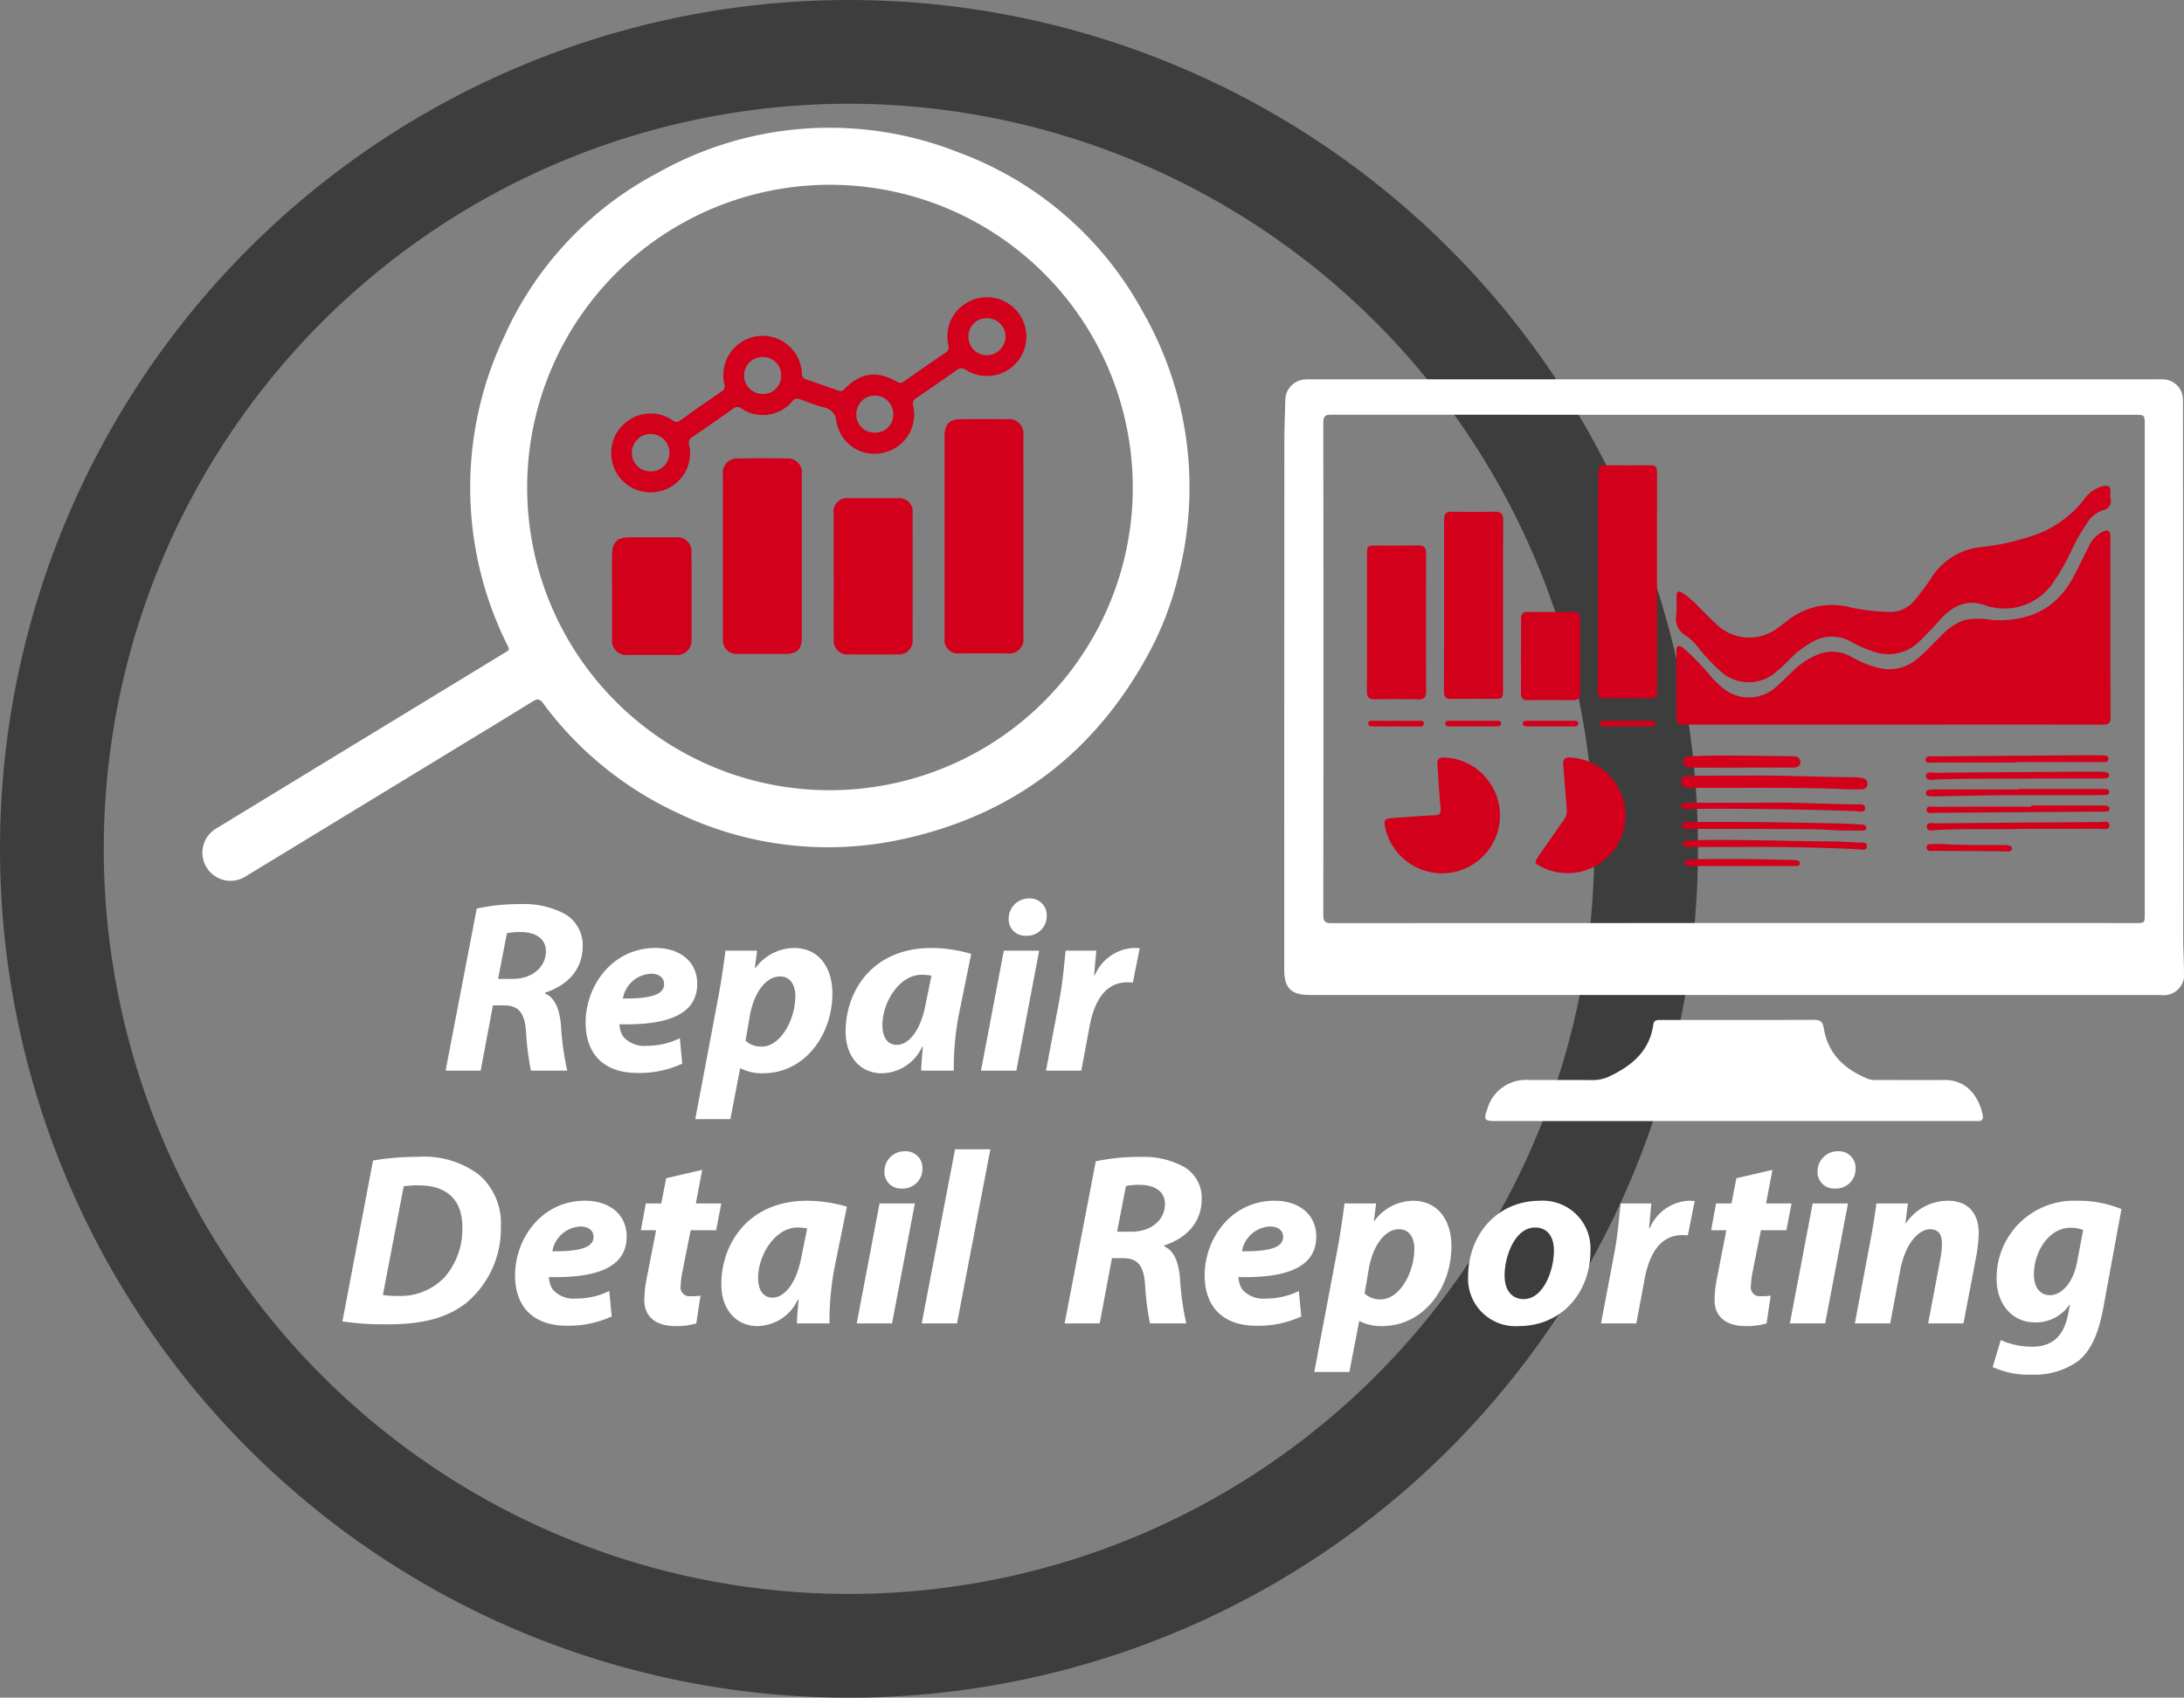 <svg xmlns="http://www.w3.org/2000/svg" width="231.525" height="180" viewBox="0 0 231.525 180">
  <rect x="0" y="0" width="231.525" height="180" fill="#808080" stroke="none"/>
  <g id="system4" transform="translate(-960 -5514.734)">
    <path id="Ellipse_4" data-name="Ellipse 4" d="M90,11a79,79,0,1,0,79,79A79.089,79.089,0,0,0,90,11M90,0A90,90,0,1,1,0,90,90,90,0,0,1,90,0Z" transform="translate(960 5514.734)" fill="#3e3d3d"/>
    <g id="Group_6194" data-name="Group 6194" transform="translate(34.413 -60.721)">
      <path id="Path_3890" data-name="Path 3890" d="M.494,0H4.212l1.3-6.916H6.656c1.482,0,2.21.65,2.366,2.782A28.443,28.443,0,0,0,9.542,0H13.39a30.307,30.307,0,0,1-.676-4.966c-.182-1.586-.624-2.756-1.664-3.2v-.1c2.236-.728,3.978-2.34,3.978-4.94a3.8,3.8,0,0,0-1.95-3.432,9.043,9.043,0,0,0-4.6-1.014,21.5,21.5,0,0,0-4.68.468Zm6.5-14.56a6.118,6.118,0,0,1,1.456-.13c1.482,0,2.678.624,2.678,2.028,0,1.716-1.482,2.938-3.51,2.938H6.058ZM25.324-3.432a7.994,7.994,0,0,1-3.562.806,2.937,2.937,0,0,1-2.444-.988,2.508,2.508,0,0,1-.39-1.3c5.1.13,8.242-1.04,8.242-4.29,0-2.366-1.846-3.8-4.42-3.8-4.6,0-7.41,4.03-7.41,7.9,0,3.3,1.872,5.356,5.512,5.356a10.908,10.908,0,0,0,4.732-.988ZM23.66-9.178c0,1.144-1.456,1.56-4.368,1.534a3.157,3.157,0,0,1,2.99-2.626C23.14-10.27,23.66-9.828,23.66-9.178ZM30.68,5.148,31.72-.234h.052a5.055,5.055,0,0,0,2.366.52C38.558.286,41.5-3.77,41.5-8.19c0-2.6-1.326-4.81-4.082-4.81a5.142,5.142,0,0,0-4.082,2.132H33.28l.234-1.846H30.16c-.156,1.3-.468,3.406-.754,4.914L26.962,5.148ZM32.76-5.9c.468-2.5,1.768-4.082,3.172-4.082,1.222,0,1.638,1.066,1.638,2.08,0,2.5-1.56,5.356-3.562,5.356a2.428,2.428,0,0,1-1.716-.624ZM54.366,0a30.74,30.74,0,0,1,.494-5.72l1.352-6.656A15.147,15.147,0,0,0,52-13c-6.266,0-9.1,4.576-9.1,8.866,0,2.652,1.56,4.42,3.848,4.42a4.8,4.8,0,0,0,4.264-2.808h.078c-.078.91-.156,1.768-.182,2.522ZM51.4-7.124C50.83-4,49.452-2.73,48.334-2.73c-1.04,0-1.534-.858-1.534-2.106,0-2.366,1.768-5.33,4.186-5.33a5.8,5.8,0,0,1,1.014.1ZM61,0l2.418-12.714H59.67L57.252,0ZM62.01-14.3a2.075,2.075,0,0,0,2.21-2.106,1.767,1.767,0,0,0-1.872-1.846A2.129,2.129,0,0,0,60.19-16.12,1.733,1.733,0,0,0,62.01-14.3ZM67.886,0l.884-4.732c.468-2.5,1.586-4.628,3.978-4.628a4.407,4.407,0,0,1,.6.026l.728-3.64a6.336,6.336,0,0,0-.7-.026,4.751,4.751,0,0,0-4.056,2.886h-.078c.078-.884.156-1.742.234-2.6h-3.25c-.13,1.092-.286,3.224-.65,5.148L64.142,0Z" transform="translate(972.33 5688.968)" fill="#fff"/>
      <path id="Path_3892" data-name="Path 3892" d="M.494,0H4.212l1.3-6.916H6.656c1.482,0,2.21.65,2.366,2.782A28.443,28.443,0,0,0,9.542,0H13.39a30.307,30.307,0,0,1-.676-4.966c-.182-1.586-.624-2.756-1.664-3.2v-.1c2.236-.728,3.978-2.34,3.978-4.94a3.8,3.8,0,0,0-1.95-3.432,9.043,9.043,0,0,0-4.6-1.014,21.5,21.5,0,0,0-4.68.468Zm6.5-14.56a6.118,6.118,0,0,1,1.456-.13c1.482,0,2.678.624,2.678,2.028,0,1.716-1.482,2.938-3.51,2.938H6.058ZM25.324-3.432a7.994,7.994,0,0,1-3.562.806,2.937,2.937,0,0,1-2.444-.988,2.508,2.508,0,0,1-.39-1.3c5.1.13,8.242-1.04,8.242-4.29,0-2.366-1.846-3.8-4.42-3.8-4.6,0-7.41,4.03-7.41,7.9,0,3.3,1.872,5.356,5.512,5.356a10.908,10.908,0,0,0,4.732-.988ZM23.66-9.178c0,1.144-1.456,1.56-4.368,1.534a3.157,3.157,0,0,1,2.99-2.626C23.14-10.27,23.66-9.828,23.66-9.178ZM30.68,5.148,31.72-.234h.052a5.055,5.055,0,0,0,2.366.52C38.558.286,41.5-3.77,41.5-8.19c0-2.6-1.326-4.81-4.082-4.81a5.142,5.142,0,0,0-4.082,2.132H33.28l.234-1.846H30.16c-.156,1.3-.468,3.406-.754,4.914L26.962,5.148ZM32.76-5.9c.468-2.5,1.768-4.082,3.172-4.082,1.222,0,1.638,1.066,1.638,2.08,0,2.5-1.56,5.356-3.562,5.356a2.428,2.428,0,0,1-1.716-.624Zm18.1-7.1c-4.524,0-7.592,3.614-7.592,8.034A5.03,5.03,0,0,0,48.646.286c4.42,0,7.592-3.406,7.592-8.06A5.05,5.05,0,0,0,50.856-13Zm-.494,2.834c1.508,0,2,1.248,2,2.418,0,2.184-1.144,5.174-3.2,5.174-1.3,0-2.028-.988-2.028-2.47C47.112-7.02,48.2-10.166,50.362-10.166ZM61.1,0l.884-4.732c.468-2.5,1.586-4.628,3.978-4.628a4.407,4.407,0,0,1,.6.026l.728-3.64a6.336,6.336,0,0,0-.7-.026,4.751,4.751,0,0,0-4.056,2.886h-.078c.078-.884.156-1.742.234-2.6h-3.25c-.13,1.092-.286,3.224-.65,5.148L57.356,0ZM71.708-15.392l-.52,2.678H69.55L69.03-9.88h1.612l-.988,5.07a12.317,12.317,0,0,0-.26,2.366c0,1.586,1.066,2.73,3.3,2.73A7.355,7.355,0,0,0,74.906,0l.442-2.938a6.969,6.969,0,0,1-1.04.052.937.937,0,0,1-1.066-1.066,9.454,9.454,0,0,1,.208-1.612l.858-4.316h2.7l.546-2.834h-2.7l.676-3.562ZM81.12,0l2.418-12.714H79.794L77.376,0Zm1.014-14.3a2.075,2.075,0,0,0,2.21-2.106,1.767,1.767,0,0,0-1.872-1.846,2.129,2.129,0,0,0-2.158,2.132A1.733,1.733,0,0,0,82.134-14.3ZM88.01,0l1.066-5.642c.52-2.808,1.95-4.342,3.172-4.342.936,0,1.248.624,1.248,1.508a8.6,8.6,0,0,1-.13,1.43L92.04,0h3.744l1.4-7.384A15.913,15.913,0,0,0,97.4-9.542c0-2.184-1.17-3.458-3.25-3.458a5.349,5.349,0,0,0-4.472,2.392h-.052l.26-2.106H86.554c-.156,1.118-.364,2.522-.676,4.134L84.266,0ZM98.878,4.628a9.154,9.154,0,0,0,4.134.806A7.9,7.9,0,0,0,107.926,4c1.534-1.222,2.236-3.3,2.678-5.642l1.924-10.478A11.87,11.87,0,0,0,107.822-13a8.186,8.186,0,0,0-8.528,8.372c.026,2.47,1.56,4.524,4.082,4.524a4.329,4.329,0,0,0,3.64-1.872h.052L106.86-.91c-.52,2.548-1.924,3.38-3.8,3.38a8.06,8.06,0,0,1-3.328-.7ZM107.822-6.5c-.39,2.158-1.638,3.51-2.86,3.51-1.144,0-1.716-.936-1.716-2.21,0-2.418,1.612-4.94,3.874-4.94a3.719,3.719,0,0,1,1.352.234Z" transform="translate(1037.953 5715.77)" fill="#fff"/>
      <path id="Path_1365" data-name="Path 1365" d="M101.178,55.593c-5.716,10.651-14.488,17.334-26.3,19.865a36.755,36.755,0,0,1-23.746-2.825A37.187,37.187,0,0,1,36.885,61c-.346-.464-.588-.479-1.06-.189C32.7,62.742,29.563,64.64,26.43,66.55q-10.507,6.4-21.013,12.8A2.983,2.983,0,1,1,2.295,74.27Q17.346,65.1,32.4,55.932c1.164-.71.991-.434.475-1.568a37.375,37.375,0,0,1-.092-32.232A36.4,36.4,0,0,1,49.023,4.8a37.082,37.082,0,0,1,31.94-2.18,36.676,36.676,0,0,1,19.48,16.828,37.517,37.517,0,0,1,3.884,27.715,33.989,33.989,0,0,1-3.15,8.432m-2.662-9.9a32.1,32.1,0,1,0-38.758,23.65,32.142,32.142,0,0,0,38.758-23.65" transform="translate(946.257 5589)" fill="#fff"/>
      <path id="Path_1366" data-name="Path 1366" d="M36.009,33.369a4.17,4.17,0,0,1-2.551-7.483,4.092,4.092,0,0,1,4.829-.18c.295.194.5.288.842.045,1.447-1.043,2.913-2.061,4.384-3.069a.646.646,0,0,0,.306-.792,4.17,4.17,0,1,1,8.228-1.107.585.585,0,0,0,.444.614q1.712.572,3.407,1.181a.565.565,0,0,0,.68-.187c1.717-1.739,3.419-1.963,5.582-.73a.527.527,0,0,0,.651-.023c1.5-1.045,2.991-2.088,4.5-3.114.34-.231.3-.495.247-.833A4.065,4.065,0,0,1,69.316,13.4a4.176,4.176,0,1,1,.115,6.989.765.765,0,0,0-1.009.034q-2.107,1.5-4.251,2.944a.7.7,0,0,0-.323.85A4.167,4.167,0,0,1,60.54,29.2,4.083,4.083,0,0,1,55.7,25.866a1.593,1.593,0,0,0-1.383-1.518c-.85-.227-1.673-.556-2.5-.859a.613.613,0,0,0-.775.214,4.1,4.1,0,0,1-5.437.76.654.654,0,0,0-.855.03q-2.158,1.531-4.342,3.025a.677.677,0,0,0-.318.8,4.161,4.161,0,0,1-4.081,5.05m23.748-6.334a1.9,1.9,0,0,0,1.974-1.952,1.96,1.96,0,0,0-3.921-.03,1.9,1.9,0,0,0,1.946,1.982M49.84,21a1.9,1.9,0,0,0-1.946-1.982,1.959,1.959,0,0,0-.048,3.918A1.907,1.907,0,0,0,49.84,21M35.99,31.143A1.957,1.957,0,0,0,38,29.2a1.992,1.992,0,1,0-3.983.024,1.948,1.948,0,0,0,1.972,1.919M71.647,18.832a2,2,0,0,0,1.98-2,1.949,1.949,0,0,0-1.973-1.928A1.9,1.9,0,0,0,69.7,16.829a1.935,1.935,0,0,0,1.948,2" transform="translate(958.555 5594.29)" fill="#d2001b"/>
      <path id="Path_1367" data-name="Path 1367" d="M56.984,33.758q0-5.322,0-10.642c0-1.225.517-1.742,1.76-1.748q2.434-.013,4.87,0a1.538,1.538,0,0,1,1.725,1.7q.006,10.7,0,21.4A1.515,1.515,0,0,1,63.6,46.2q-2.494,0-4.989,0a1.429,1.429,0,0,1-1.627-1.617q0-5.411,0-10.822" transform="translate(968.737 5598.529)" fill="#d2001b"/>
      <path id="Path_1368" data-name="Path 1368" d="M48.561,34.675q0,4.3,0,8.6c0,1.215-.5,1.715-1.715,1.718-1.664,0-3.328,0-4.992,0A1.475,1.475,0,0,1,40.2,43.368q-.011-8.721,0-17.44a1.492,1.492,0,0,1,1.589-1.653q2.585-.051,5.171,0a1.471,1.471,0,0,1,1.6,1.68q.006,4.361,0,8.72" transform="translate(962.021 5599.794)" fill="#d2001b"/>
      <path id="Path_1369" data-name="Path 1369" d="M48.588,35.454c0-2.206,0-4.411,0-6.617A1.426,1.426,0,0,1,50.2,27.2q2.585-.009,5.172,0a1.412,1.412,0,0,1,1.583,1.549q.015,6.736,0,13.473A1.432,1.432,0,0,1,55.4,43.758q-2.615.019-5.232,0a1.44,1.44,0,0,1-1.576-1.569c-.011-2.247,0-4.492,0-6.737" transform="translate(965.378 5601.079)" fill="#d2001b"/>
      <path id="Path_1370" data-name="Path 1370" d="M31.806,36.346c0-1.461-.009-2.924,0-4.386.006-1.368.524-1.872,1.9-1.872q2.4,0,4.805,0a1.513,1.513,0,0,1,1.708,1.7c.023,2.343.009,4.686.009,7.029,0,.68.014,1.362-.006,2.043A1.525,1.525,0,0,1,38.5,42.555q-2.494.006-4.987,0a1.517,1.517,0,0,1-1.705-1.7c-.011-1.5,0-3,0-4.506" transform="translate(958.667 5602.336)" fill="#d2001b"/>
      <path id="Path_3891" data-name="Path 3891" d="M.546-.208A31.182,31.182,0,0,0,5.33.1c3.8,0,6.37-.7,8.4-2.314a10.243,10.243,0,0,0,3.614-8.06,6.8,6.8,0,0,0-2.314-5.486,9.63,9.63,0,0,0-6.4-1.9,28.469,28.469,0,0,0-4.836.39Zm6.5-14.326a8.769,8.769,0,0,1,1.586-.1c3.094,0,4.628,1.638,4.628,4.394a7.793,7.793,0,0,1-1.82,5.278A6.441,6.441,0,0,1,6.474-2.912a9.8,9.8,0,0,1-1.638-.1Zm21.788,11.1a7.994,7.994,0,0,1-3.562.806,2.937,2.937,0,0,1-2.444-.988,2.508,2.508,0,0,1-.39-1.3c5.1.13,8.242-1.04,8.242-4.29,0-2.366-1.846-3.8-4.42-3.8-4.6,0-7.41,4.03-7.41,7.9,0,3.3,1.872,5.356,5.512,5.356a10.908,10.908,0,0,0,4.732-.988ZM27.17-9.178c0,1.144-1.456,1.56-4.368,1.534a3.157,3.157,0,0,1,2.99-2.626C26.65-10.27,27.17-9.828,27.17-9.178Zm7.7-6.214-.52,2.678H32.708l-.52,2.834H33.8l-.988,5.07a12.316,12.316,0,0,0-.26,2.366c0,1.586,1.066,2.73,3.3,2.73A7.355,7.355,0,0,0,38.064,0l.442-2.938a6.969,6.969,0,0,1-1.04.052A.937.937,0,0,1,36.4-3.952a9.453,9.453,0,0,1,.208-1.612l.858-4.316h2.7l.546-2.834h-2.7l.676-3.562ZM52.182,0a30.74,30.74,0,0,1,.494-5.72l1.352-6.656A15.147,15.147,0,0,0,49.816-13c-6.266,0-9.1,4.576-9.1,8.866,0,2.652,1.56,4.42,3.848,4.42a4.8,4.8,0,0,0,4.264-2.808h.078c-.078.91-.156,1.768-.182,2.522ZM49.218-7.124C48.646-4,47.268-2.73,46.15-2.73c-1.04,0-1.534-.858-1.534-2.106,0-2.366,1.768-5.33,4.186-5.33a5.8,5.8,0,0,1,1.014.1ZM58.812,0,61.23-12.714H57.486L55.068,0Zm1.014-14.3a2.075,2.075,0,0,0,2.21-2.106,1.767,1.767,0,0,0-1.872-1.846,2.129,2.129,0,0,0-2.158,2.132A1.733,1.733,0,0,0,59.826-14.3ZM65.7,0l3.536-18.46H65.494L61.958,0Z" transform="translate(961.339 5715.77)" fill="#fff"/>
      <path id="Path_1371" data-name="Path 1371" d="M125.422,83.517H80.511c-1.977,0-2.72-.729-2.72-2.69q0-28.114.016-56.229c0-1.395.074-2.794.1-4.193a2.2,2.2,0,0,1,2-2.142,6.579,6.579,0,0,1,.853-.027H170.3a7.579,7.579,0,0,1,.782.017,2.13,2.13,0,0,1,1.979,2.064c.021.332.008.665.008,1q.009,28.116.021,56.229c0,1.162.079,2.323.081,3.485a2.179,2.179,0,0,1-2.486,2.488H125.422m.1-61.522q-21.321,0-42.643-.009c-.608,0-.947.055-.945.822q.03,26.128,0,52.255c0,.676.232.833.865.832q42.644-.017,85.287-.009c.93,0,.93-.006.93-.96V23.1c0-1.1,0-1.1-1.137-1.1H125.525" transform="translate(983.935 5597.435)" fill="#fff"/>
      <path id="Path_1372" data-name="Path 1372" d="M119.186,76.284H93.842c-1.086,0-1.192-.162-.818-1.2a4.237,4.237,0,0,1,4.445-3.148c2.207,0,4.414-.013,6.621.007a4.187,4.187,0,0,0,1.861-.376c2.407-1.133,4.3-2.7,4.695-5.535.058-.421.339-.465.666-.465l2.35,0c4.651,0,9.3.01,13.953-.011.668,0,.978.125,1.1.89.445,2.76,2.252,4.39,4.743,5.386a2.569,2.569,0,0,0,.984.1c2.349,0,4.7.023,7.047,0,2.619-.03,3.765,2.13,4.072,3.743.082.424-.1.627-.536.611-.237-.007-.473,0-.712,0h-25.13" transform="translate(990.213 5618.031)" fill="#fff"/>
      <path id="Path_1373" data-name="Path 1373" d="M130.113,50.131H108.188c-1.025,0-1.047-.009-1.053-1.019-.011-2.207-.006-4.412,0-6.619,0-.23-.082-.534.154-.656.271-.139.481.129.678.278a24.8,24.8,0,0,1,2.906,3.021,12.744,12.744,0,0,0,1.069,1.039,4.329,4.329,0,0,0,5.831-.112c.726-.646,1.4-1.345,2.123-2a7.768,7.768,0,0,1,2.04-1.284,4.068,4.068,0,0,1,3.763.179,10.75,10.75,0,0,0,3.028,1.2,4.558,4.558,0,0,0,3.87-.957c.97-.773,1.777-1.708,2.663-2.566a6.332,6.332,0,0,1,2.34-1.575,7.886,7.886,0,0,1,3.033-.011c3.535.157,6.435-.927,8.315-4.115.689-1.168,1.208-2.42,1.853-3.607a3.409,3.409,0,0,1,1.437-1.623c.638-.3.887-.16.887.529.007,6.383,0,12.765.021,19.148,0,.765-.431.751-.967.751q-11.033-.009-22.067,0Z" transform="translate(996.179 5602.153)" fill="#d2001b"/>
      <path id="Path_1374" data-name="Path 1374" d="M107.146,39.406c0-.5,0-1,0-1.494,0-.465.223-.527.587-.3a8.506,8.506,0,0,1,1.433,1.164c.71.7,1.391,1.429,2.126,2.1a5.008,5.008,0,0,0,6.748.343c.268-.2.534-.394.8-.6a7.553,7.553,0,0,1,6.558-1.5,21.457,21.457,0,0,0,4.3.527,3.287,3.287,0,0,0,2.537-1.067,24.7,24.7,0,0,0,2.045-2.731,7.058,7.058,0,0,1,5.206-3.087,24.313,24.313,0,0,0,5.067-1.089,11.364,11.364,0,0,0,5.738-3.887,3.581,3.581,0,0,1,2.03-1.478c.515-.116.848-.009.819.607a4.771,4.771,0,0,0,.006.712.973.973,0,0,1-.812,1.239,3.148,3.148,0,0,0-1.675,1.372,20.032,20.032,0,0,0-1.65,2.9,22.966,22.966,0,0,1-1.861,3.274,6.23,6.23,0,0,1-6.832,2.669,1.624,1.624,0,0,1-.275-.068c-2.167-.865-3.748.06-5.135,1.648-.608.7-1.256,1.359-1.914,2.007a4.653,4.653,0,0,1-4.979,1.174,12.231,12.231,0,0,1-2.343-1.025,4.127,4.127,0,0,0-4.266.088,10.083,10.083,0,0,0-2.24,1.736,19.188,19.188,0,0,1-1.617,1.5,4.41,4.41,0,0,1-5.467.027,19.684,19.684,0,0,1-2.52-2.6,6.2,6.2,0,0,0-1.344-1.358,2.086,2.086,0,0,1-1.074-2.376,3.3,3.3,0,0,0,0-.427h.006" transform="translate(996.172 5600.691)" fill="#d2001b"/>
      <path id="Path_1375" data-name="Path 1375" d="M106.953,37.156q0,5.653,0,11.308c0,.978-.013.988-1,.989-1.494,0-2.988-.021-4.48.008-.6.013-.785-.22-.784-.791q.019-10.382.017-20.765c0-.853.06-1.705.068-2.558,0-.421.181-.6.6-.6,1.66.007,3.318.013,4.978,0,.605-.006.608.386.608.812q0,3.555-.006,7.111v4.48Z" transform="translate(994.287 5600.042)" fill="#d2001b"/>
      <path id="Path_1376" data-name="Path 1376" d="M95.3,38.166q0,4.446,0,8.89c0,.921-.048.962-.967.964-1.494,0-2.988-.016-4.48.009-.563.01-.816-.16-.815-.764q.023-9.138.009-18.278c0-.631.265-.819.859-.809,1.517.026,3.035.031,4.551,0,.666-.014.862.261.858.886-.018,3.035-.008,6.069-.008,9.1Z" transform="translate(989.622 5601.535)" fill="#d2001b"/>
      <path id="Path_1377" data-name="Path 1377" d="M83.219,38.8q0-3.591,0-7.182c0-.923.023-.938.971-.94,1.493,0,2.987.018,4.479-.009.578-.01.807.2.805.782q-.017,7.359,0,14.719c0,.615-.24.828-.85.814-1.517-.033-3.033-.04-4.55,0-.652.016-.876-.21-.87-.858.026-2.441.01-4.883.01-7.324Z" transform="translate(987.29 5602.621)" fill="#d2001b"/>
      <path id="Path_1378" data-name="Path 1378" d="M90.626,58.548a6.192,6.192,0,0,1-5.973-4.781c-.2-.9-.1-1.025.822-1.089,1.466-.1,2.931-.22,4.4-.291.51-.026.695-.136.638-.707-.156-1.555-.221-3.12-.343-4.678-.045-.571.187-.76.738-.736a6.143,6.143,0,0,1-.279,12.281" transform="translate(987.793 5609.505)" fill="#d2001b"/>
      <path id="Path_1379" data-name="Path 1379" d="M105.532,52.436A6.144,6.144,0,0,1,96.6,57.859c-.751-.4-.765-.455-.283-1.148.893-1.283,1.779-2.573,2.686-3.845a1.658,1.658,0,0,0,.289-1.2c-.142-1.555-.232-3.116-.366-4.672-.05-.58.2-.751.744-.727a6.186,6.186,0,0,1,5.858,6.169" transform="translate(992.38 5609.505)" fill="#d2001b"/>
      <path id="Path_1380" data-name="Path 1380" d="M94.876,40.21c0-1.3.008-2.607,0-3.911,0-.5.173-.724.709-.717q2.417.036,4.835,0c.527-.007.717.206.714.712q-.013,3.946,0,7.891c0,.53-.179.767-.747.757q-2.381-.043-4.763,0c-.554.009-.764-.2-.757-.746.02-1.327.007-2.655.007-3.982Z" transform="translate(991.955 5604.749)" fill="#d2001b"/>
      <path id="Path_1381" data-name="Path 1381" d="M113.823,47.668c3.819-.055,7.633.153,11.449.166a6.473,6.473,0,0,1,.991.092.59.59,0,0,1,.574.678c-.038.374-.325.513-.659.519-.615.01-1.233.007-1.848-.018-5.047-.21-10.1-.122-15.148-.14-.451,0-.9.014-1.351-.017-.407-.028-.772-.176-.743-.675.027-.455.383-.574.76-.58,1.281-.018,2.561-.018,3.841-.024.712,0,1.423,0,2.135,0" transform="translate(996.716 5610.023)" fill="#d2001b"/>
      <path id="Path_1382" data-name="Path 1382" d="M113.331,47.476q-2.456,0-4.91,0a3.835,3.835,0,0,1-.639-.024c-.366-.061-.624-.264-.591-.669.03-.384.313-.5.652-.513,1.114-.033,2.228-.088,3.342-.084,2.49.008,4.979.048,7.47.075l.213.006c.4.014.73.166.741.6.011.451-.336.6-.727.6-.948.01-1.9,0-2.846,0h-2.7Z" transform="translate(996.829 5609.372)" fill="#d2001b"/>
      <path id="Path_1383" data-name="Path 1383" d="M115.565,51.82c-2.937,0-5.236,0-7.534-.006-.333,0-.865.115-.869-.353s.53-.359.86-.364c5.4-.072,10.8.038,16.205.153.615.014,1.229.065,1.844.1.257.016.6,0,.607.337.01.383-.354.306-.594.3-1,0-1.994.017-2.987-.047-2.721-.176-5.449-.062-7.534-.129" transform="translate(996.749 5611.525)" fill="#d2001b"/>
      <path id="Path_1384" data-name="Path 1384" d="M136.4,51.818c-3.307.092-6.39-.043-9.471.123-.386.02-1.059.211-1.076-.333-.018-.58.658-.37,1.038-.374q8.609-.089,17.216-.135c.4,0,1.121-.223,1.108.369-.013.551-.729.337-1.141.34-2.632.02-5.266.01-7.674.01" transform="translate(1003.998 5611.518)" fill="#d2001b"/>
      <path id="Path_1385" data-name="Path 1385" d="M114.076,53.143q-2.953,0-5.905,0a5.054,5.054,0,0,1-.639-.027c-.171-.021-.325-.111-.326-.313s.156-.281.332-.3c.353-.037.707-.079,1.062-.085,4.672-.078,9.342.1,14.013.136,1.066.009,2.133.065,3.2.122.352.018.927-.108.921.387-.009.529-.584.344-.923.329q-5.864-.281-11.732-.248" transform="translate(996.766 5612.11)" fill="#d2001b"/>
      <path id="Path_1386" data-name="Path 1386" d="M135.365,46.944q-4.45,0-8.9,0c-.282,0-.731.142-.714-.322.014-.41.455-.33.748-.333q7.686-.064,15.373-.115c.879-.006,1.756,0,2.634.011.274.006.663-.016.646.374s-.4.34-.676.34q-4.556.009-9.113,0Z" transform="translate(1003.956 5609.361)" fill="#d2001b"/>
      <path id="Path_1387" data-name="Path 1387" d="M136.765,48.111c-3.5.03-6.729-.026-9.952.1-.378.014-1.035.189-1.019-.4.014-.513.652-.315,1.016-.318q8.534-.077,17.069-.119a7.433,7.433,0,0,1,.852.037c.208.023.462.06.462.34s-.237.325-.458.34c-.189.013-.378.01-.568.01h-7.4" transform="translate(1003.974 5609.897)" fill="#d2001b"/>
      <path id="Path_1388" data-name="Path 1388" d="M136.937,49.865h7.332a5.054,5.054,0,0,1,.639.03c.176.023.323.12.313.322s-.174.264-.349.282c-.142.014-.285.016-.427.017q-8.862.068-17.724.126c-.32,0-.866.173-.883-.3-.02-.5.534-.336.849-.337,3.416-.014,6.832-.009,10.248-.009v-.135" transform="translate(1003.993 5610.991)" fill="#d2001b"/>
      <path id="Path_1389" data-name="Path 1389" d="M115.181,49.669c3.073-.077,6.74.12,10.411.176.373.006,1-.115,1,.386,0,.567-.632.339-.984.327q-8.879-.3-17.759-.238a3.4,3.4,0,0,1-.495-.028.288.288,0,0,1-.017-.574,4.7,4.7,0,0,1,.706-.047c2.18,0,4.359,0,7.138,0" transform="translate(996.718 5610.898)" fill="#d2001b"/>
      <path id="Path_1390" data-name="Path 1390" d="M135.587,48.652h8.672c.213,0,.427,0,.639.023.176.017.326.1.32.306s-.16.282-.335.3c-.211.02-.425.021-.639.021-3.434.006-6.87,0-10.306.017-2.369.016-4.737.072-7.106.111-.189,0-.378.006-.568-.006-.217-.014-.459-.044-.479-.317-.024-.332.261-.356.49-.384a5.646,5.646,0,0,1,.71-.026h8.6Z" transform="translate(1003.97 5610.456)" fill="#d2001b"/>
      <path id="Path_1391" data-name="Path 1391" d="M113.433,54.549h-5.125c-.189,0-.38,0-.568-.01-.223-.016-.454-.067-.441-.35.011-.242.23-.271.424-.283.473-.031.947-.077,1.42-.084,3.226-.043,6.452,0,9.677.089a2.674,2.674,0,0,1,.354.024c.174.028.333.106.342.3.011.255-.193.306-.388.31-.451.011-.9.007-1.352.007h-4.342Z" transform="translate(996.875 5612.728)" fill="#d2001b"/>
      <path id="Path_1392" data-name="Path 1392" d="M127.645,52.705c2.028.154,4.235.078,6.439.113a2.684,2.684,0,0,1,.354.017c.217.034.449.088.435.367-.013.234-.232.3-.42.3-.473,0-.945-.037-1.419-.04-2.111-.014-4.221-.014-6.332-.037-.329,0-.86.123-.867-.353s.524-.339.853-.367c.258-.023.522,0,.955,0" transform="translate(1003.991 5612.241)" fill="#d2001b"/>
      <path id="Path_1393" data-name="Path 1393" d="M92.13,43.633c.807,0,1.612,0,2.418,0,.208,0,.49-.018.507.258.02.325-.286.342-.517.343q-2.454.013-4.906,0c-.234,0-.534-.017-.5-.35.026-.278.3-.252.513-.254.829,0,1.66,0,2.489,0" transform="translate(989.662 5608.241)" fill="#d2001b"/>
      <path id="Path_1394" data-name="Path 1394" d="M97.933,43.635c.805,0,1.61-.006,2.415,0,.223,0,.536-.041.537.3,0,.275-.276.3-.483.3q-2.449.011-4.9,0c-.228,0-.54-.023-.5-.352.028-.264.31-.245.52-.247.805-.006,1.61,0,2.415,0" transform="translate(992.011 5608.241)" fill="#d2001b"/>
      <path id="Path_1395" data-name="Path 1395" d="M86.266,44.238c-.8,0-1.6.009-2.407-.006-.225,0-.54.011-.553-.3-.016-.35.309-.293.529-.295q2.409-.009,4.816,0c.221,0,.553-.043.551.281,0,.361-.353.319-.6.322-.78.013-1.558,0-2.337,0v-.007" transform="translate(987.333 5608.24)" fill="#d2001b"/>
      <path id="Path_1396" data-name="Path 1396" d="M103.84,43.638c.805,0,1.61,0,2.415,0,.207,0,.472,0,.459.306-.008.237-.237.283-.425.285q-2.519.011-5.042,0c-.187,0-.417-.048-.425-.286-.01-.3.252-.3.461-.3.852-.009,1.705,0,2.557,0" transform="translate(994.342 5608.242)" fill="#d2001b"/>
      <rect id="Rectangle_2955" data-name="Rectangle 2955" width="211.163" height="138" transform="translate(945.948 5589)" fill="none"/>
    </g>
  </g>
</svg>
